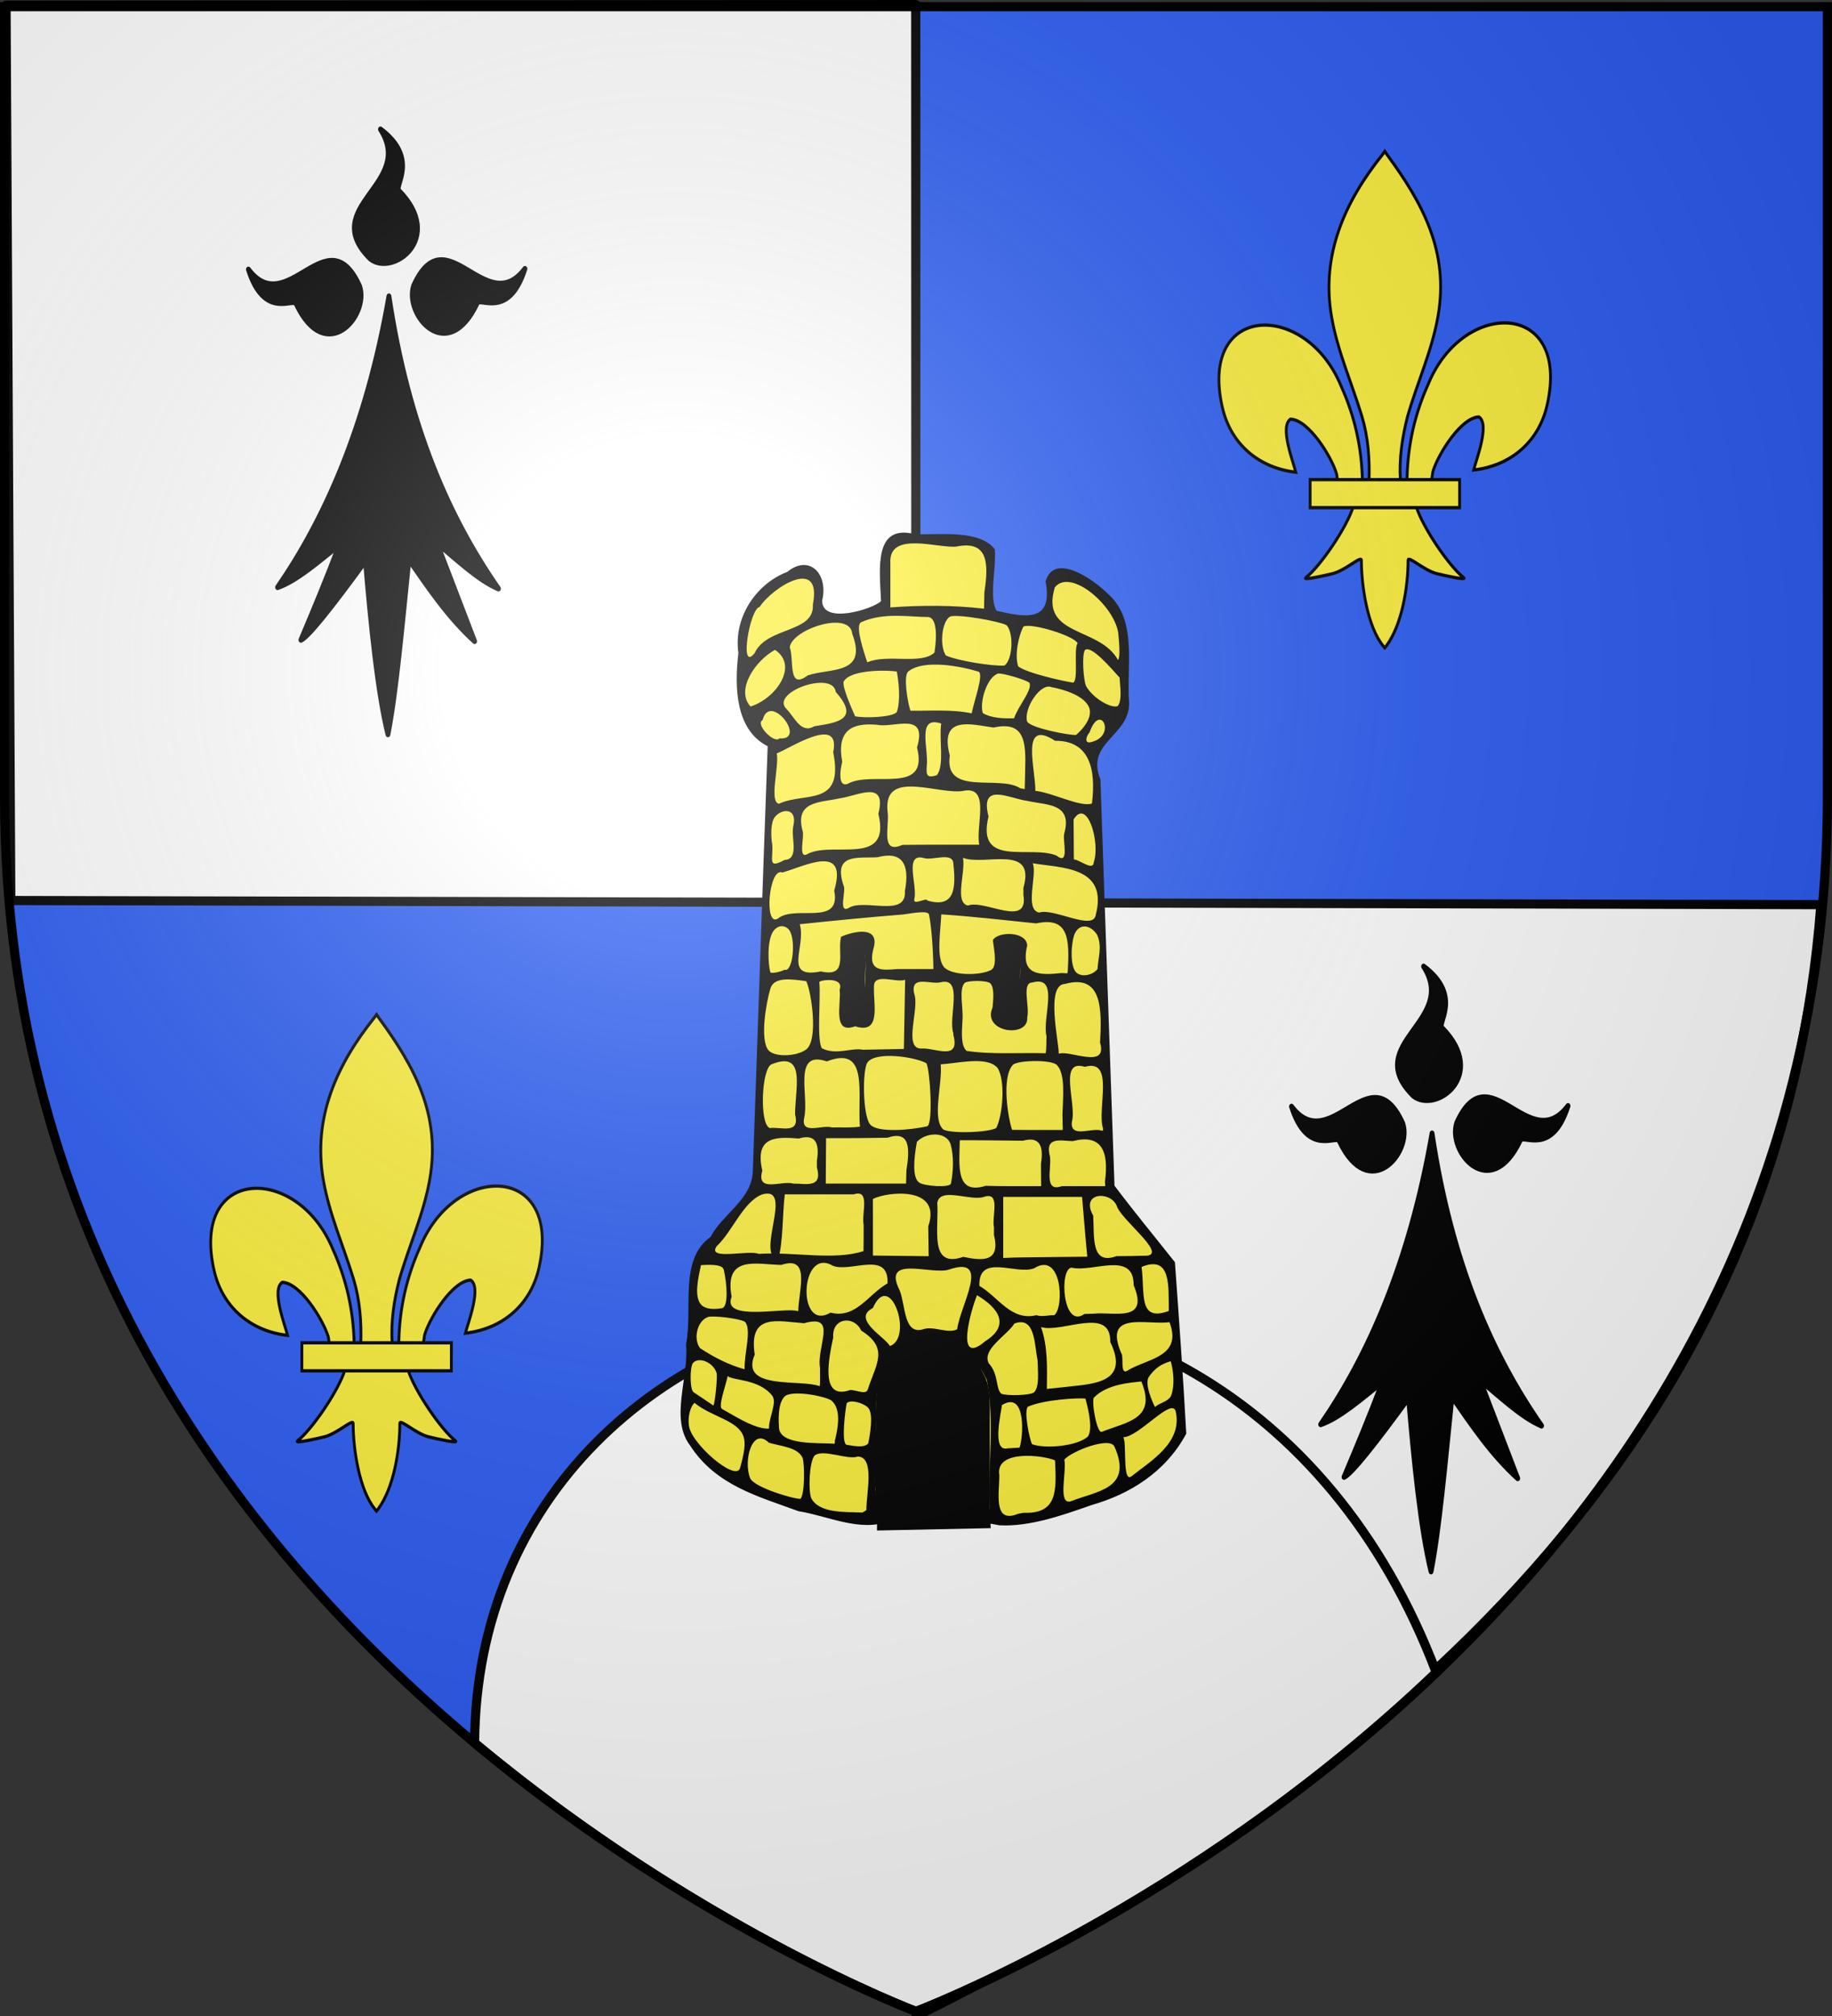 <svg xmlns="http://www.w3.org/2000/svg" xmlns:xlink="http://www.w3.org/1999/xlink" width="600" height="660" version="1.0"><rect width="100%" height="100%" fill="#333333" stroke="none"/><desc>Flag of Canton of Valais (Wallis)</desc><defs><radialGradient xlink:href="#b" id="c" cx="221.445" cy="226.331" r="300" fx="221.445" fy="226.331" gradientTransform="matrix(1.353 0 0 1.349 -77.63 -85.747)" gradientUnits="userSpaceOnUse"/><linearGradient id="b"><stop offset="0" style="stop-color:#fff;stop-opacity:.314"/><stop offset=".19" style="stop-color:#fff;stop-opacity:.251"/><stop offset=".6" style="stop-color:#6b6b6b;stop-opacity:.125"/><stop offset="1" style="stop-color:#000;stop-opacity:.125"/></linearGradient></defs><g style="display:inline"><path d="M300 658.5s298.5-112.32 298.5-397.772V2.176H1.5v258.552C1.5 546.18 300 658.5 300 658.5" style="fill:#fff;fill-opacity:1;fill-rule:evenodd;stroke:none;stroke-width:1px;stroke-linecap:butt;stroke-linejoin:miter;stroke-opacity:1"/><g style="display:inline"><path d="M300 658.5s298.5-112.32 298.5-397.772V2.176H1.5v258.552C1.5 546.18 300 658.5 300 658.5" style="fill:#2b5df2;fill-opacity:1;fill-rule:evenodd;stroke:none;stroke-width:1px;stroke-linecap:butt;stroke-linejoin:miter;stroke-opacity:1"/></g><path d="M300 660.087c181.3-90.008 284.53-208.194 296.364-363.917L3.538 294.812 1.984 1.691 299.913 1.5z" style="fill:#fff;fill-opacity:1;fill-rule:nonzero;stroke:#000;stroke-width:3;stroke-linecap:round;stroke-linejoin:round;stroke-miterlimit:4;stroke-dasharray:none;stroke-dashoffset:0;stroke-opacity:1;display:inline"/></g><path d="M155.438 570.594C228.468 631.56 300 658.5 300 658.5s89.444-33.657 170.406-110.937c-70.675-186.08-313.992-139.248-314.968 23.03z" style="opacity:1;fill:#fff;fill-opacity:1;fill-rule:evenodd;stroke:#000;stroke-width:3;stroke-linecap:butt;stroke-linejoin:miter;stroke-miterlimit:4;stroke-dasharray:none;stroke-opacity:1"/><path d="M368.814 151.098c-12.142-.93-21.422 9.416-22.437 20.837-2.476 14.595-.413 29.444.19 44.11-14.278 9.196-31.882 12.602-48.758 13.219-9.164.42-21.93-3.344-21.98-14.399 3.592-11.448.801-27.577-12.189-31.693-11.936-3.97-21.408 5.694-32.148 8.977-26.465 11.672-48.26 39.005-44.875 69.189.149 13.939-2.875 28.237-.687 42.354 1.693 21.137 13.43 42.142 33.942 49.716-6.108 138.752-10.824 277.581-17.066 416.315-4.356 23.55-27.39 35.729-41.711 52.72-3.652 5.57-7.924 10.027-13.447 13.752-17.317 16.034-16.23 41.936-16.444 63.729.477 11.98-1.401 23.855-2.412 35.616 1.896 27.853-13.033 56.208-2.552 83.309 15.5 28.357 45.267 45.331 74.78 55.917 22.356 7.543 44.769 15.801 68.154 19.574 27.288 5.919 56.214 15.33 83.984 6.599 41.632.998 83.72-3.137 124.944 3.961 41.943.873 81.753-14.376 121.448-25.655 32.966-11.126 64.458-31.088 83.224-61.12-3.532-54.686-8.032-109.303-12.57-163.913-22.601-24.589-45.64-48.791-67.577-73.976-5.398-130.918-10.52-261.848-15.77-392.773-6.354-11.562-3.793-26.417 5.675-35.502 10.391-11.743 27.318-21.857 26.284-39.77-2.575-29.275 5.946-61.38-9.485-88.184-10.784-15.988-28.175-26.358-45.368-34.321-9.644-4.005-24.501-8.006-31.427 2.133-4.23 5.326.748 12.368-.685 18.665.166 11.637-10.443 20.311-21.599 20.266-13.033.97-25.805-2.176-38.55-4.457-9.017-14.463-3.232-32.66-2.895-48.607-.053-5.625 2.328-13.229-4.533-15.77-20.645-12.06-45.756-9.016-68.718-9.33-9.17 1.009-17.75-1.289-26.742-1.488" style="fill:#fcef3c;fill-opacity:1;stroke:none;stroke-width:7;stroke-miterlimit:4;stroke-dasharray:none;stroke-opacity:1" transform="matrix(.293 0 0 .339 187.734 123.995)"/><path d="m459.569 206.358-.369 15.694c-34.757-3.474-69.838-3.404-104.693-1.234v-42.633c-2.305-31.818 53.474-14.07 73.888-16.14 35.702-6.193 36.061 16.41 31.174 44.313m-256.823 58.63c-17.708 19.257-5.224-43.481 5.673-44.646 14.267-18.944 70.192-49.352 59.439-2.271 2.19 27.717-51.472 21.095-65.112 46.916m406.57-18.853c.694 6.308 2.564 23.1-.402 25.49-20.538-32.583-87.348-22.197-70.58-70.174 17.83-19.141 67.339 18.317 70.982 44.684m-280.65 27.74c-7.912-20.542-12.61-36.492-6.613-38.829 25.248-9.836 55.148-4.8 73.948-4.975 10.432-.098 10.75 17.55 7.826 34.322-14.925 12.201-52.948.991-75.162 9.482m155.905-35.794c8.209 8.295 6.492 33.204-2.48 38.885-13.634.78-51.95-4.517-65.527-9.703-7.129-8.969-4.902-32.492 4.539-37.537 7.083-2.86 55.202 4.297 63.468 8.355m-222.4 48.391c-22.664 14.645-15.022-14.693-20.123-27.126 2.405-17.526 67.534-35.97 69.826-13.024 17.574 39.9-24.865 32.81-49.704 40.15m301.7-30.98c-4.897 4.297 1.261 36.106-5.131 37.997-12.041-1.627-52.235-9.365-61.37-15.762-4.063-10.683.189-29.363 5.938-38.456 9.041-3.588 56.516 8.86 60.562 16.22m-365.696 61.03c-17.307-16.45 6.425-45.12 27.427-54.692 26.867 15.55.654 47.153-27.427 54.692m412.607-27.884c.297 7.85 3.217 21.454-2.074 27.435-6.962 2.738-27.72-7.293-35.426-19.25-2.996-5.477-4.912-29.899-1.34-34.756 6.817-5.15 28.04 16.282 38.84 26.571m-157.965-5.832c6.683 1.776-4.632 27.94-7.446 40.323-22.599-4.059-45.61-2.23-68.44-2.566-3.648-9.487-7.88-34.009-2.452-37.826 17.382-12.225 59.46-4.947 78.338.07m-91.41 39.413c-6.234 4.973-36.753 5.56-46.275 3.762-3.8-7.456-14.146-27.367-12.962-33.311 7.144-12.132 49.283-11.398 59.588-9.91 3.762 18.14 2.935 33.742-.351 39.459m131.453 5.67c-11.16.316-25.088.066-35.011-4.977-3.824-10.354 4.273-34.369 16.942-38.207 4.265-.754 31.014 5.858 35.206 8.93 3.527 7.043-13.018 22.774-17.137 34.253m-223.376 7.714c-14.58 7.558-21.633-8.015-30.563-16.231-20.656-16.101 51.577-38.34 54.535-16.868 28.122 27.116.213 29.74-23.972 33.099m292.622 8.38c-5.877.752-51.492-6.656-54.755-13.043-4.16-12.02 14.705-37.368 26.95-33.186 15.378 2.48 36.812 8.547 42.19 19.352 3.547 7.123-1.336 16.95-14.385 26.877m-331.588 3.304c-5.782 5.717-27.539-13.923-18.832-17.636 8.037-27.814 50.47 19.883 18.832 17.636m349.223 3.41c-9.396 2.646-6.177-6.018-2.59-9.11 11.907-29.76 30.499 2.947 2.59 9.11m-173.409 32.259c-10.983 2.67-11.944.372-11.104-9.335 2.113-16.828-11.61-48.734 16.103-40.643-2.603 15.643 3.909 40.746-4.999 49.978m-99.63 8.32c-13.224 3.89-6.332-20.634-6.019-21.207-6.36-30.167 10.178-38.177 39.366-35.866 18.178 3.39 56.68-13.543 44.224 21.87 13.783 46.872-50.668 21.704-77.57 35.203m198.128.06-.166 4.956-5.1-.859c-23.061-13.17-85.412 8.155-78.636-31.563-11.903-39.277 23.606-30.052 48.96-27.014 42.009-8.2 35.167 24.244 34.942 54.48m-274.774 19.087c-11.482-1.418.413-36.526-2.568-48.604 15.211-4.982 71.961-37.78 63.105-1.15 12.43 53.394-31.753 38.05-60.537 49.754m349.743-.193c-13.077 3.765-43.706-10.474-63.248-12.239.459-20.811-17.537-70.563 22.02-48.378 38.703-.267 46.05 27.597 41.228 60.617M408.235 450c-13.421.004-26.843.039-40.264.175-25.072 9.542-14.336-17.545-16.507-31.697-6.016-43.272 59.036-15.289 86.271-20.756 28.623-3.46 11.893 33.963 16.118 52.278zm-145.455 8.536c-12.357 7.117-3.93-16.21-6.4-21.933-9.027-29.097 19.655-27.162 41.257-31.357 20.783-2.464 53.12-18.519 43.461 14.886 14.36 51.175-49.434 26.474-78.318 38.404m286.152-19.507c-2.407 6.49 6.632 31.835-8.837 21.445-28.967-10.443-89.916 12.137-75.881-37.732-9.901-33.758 22.646-17.502 43.462-15.058 21.542 4.241 50.622 1.962 41.256 31.345m-312.665 25.667c-19.81 9.208-12.354-.822-13.823-15.049-1.71-8.573-1.67-21.289 2.918-26.376 7.5-8.314 25.733-9.474 20.56 9.157-2.662 11.17 7.103 31.563-9.655 32.268m345.586 2.217c-.544 9.012-15.937-2.606-22.255-2.692l-.272-38.65c15.503-21.454 30.058 23.066 22.527 41.342m-185.901 37.026c-1.017-3.535-16.834 5.665-14.565-1.82 3.49-13.1-11.747-44.195 10.159-39.32 10.232 3.008 33.691-6.864 33.425 6.366 3.269 24.775.096 42.128-29.02 34.774m-87.766 7.024c-12.797 6.123-2.417-17.462-6.094-21.756-11.907-31.392 16.446-25.956 37.993-27.114 26.869-6.09 36.592 5.707 30.655 32.671 2.204 26.068-45.484 6.976-62.554 16.199m195.035-19.318v6.762c6.12 32.656-43.5 4.09-62.057 10.349-15.371-3.033-2.45-31.94-5.46-46.105 23.875 8.105 81.775-13.945 67.517 28.994m-273.963 29.365c-16.397 10.253-10.792-49.769 4.555-44.178 25.397-6.204 73.57-28.377 57.917 17.496 8.145 34.865-43.313 13.622-62.472 26.682m354.798-3.205c-2.644 15.827-47.057-7.01-63.21-2.262-16.866-2.711-1.742-37.283-7.264-47.64 31.85 4.753 84.695 2.794 70.474 49.902m-307.194 54.58c-43.11 7.435-16.167-23.724-23.623-45.59 37.605-3.422 78.015-6.864 115.693-9.441 13.536-1.799 27.823-3.767 28.745.06 2.673 11.1 4.557 31.604 4.954 52.654h-40.104c-16.175 1.06-33.433 3.14-27.202-18.768 8.928-24.387-23.546-17.256-35.9-12.408-4.6 15.37 8.718 39.595-22.563 33.493m275.932-.031-.48 1.888-6.21-.32c-24.702 2.293-46.706 2.564-38.617-26.588-.847-14.1-33.516-13.664-38.397-5.065 1.732 10.781 4.907 25.417-1.942 28.667-12.109 5.746-45.14 5.605-52.975-3.075-8.392-9.298-3.665-33.44-2.734-50.617 35.438 2.083 70.788 5.58 106.146 8.74 36.841-6.917 37.184 15.794 35.209 46.37m-316.582-1.594c-3.911 1.889-14.358 3.998-15.844 2.46-2.411-6.991-4.01-29.426 2.841-39.107 3.6-5.086 10.782-7.6 16.907-3.005 9.436 7.081 5.892 42.724-3.904 39.652m349.667-33.323c5.471 11.62.955 21.014.186 32.658-6.1 6.442-18.464 8.034-24.044 3.033-6.994-6.268-5.595-28.657-1.388-37.408 6.407-11.173 19.4-7.048 25.246 1.717m-261.1 75.53c-5.512.661-11.067.798-16.603 1.141.878-22.158-1.3-47.19 1.459-67.581 5.2-.788 11.401-1.094 13.54 1.964 7.953 11.372.269 49.846 1.603 64.476m172.347-30.064v29.032c-24.688 20.214-17.213-37.033-16.698-55.18 5.124-26.011 26.565 9.369 16.698 26.148m-72.208 49.18.033 1.632c7.94 25.933-21.19 11.877-35.971 13.148-20.574-.013-1.537-38.975-7.813-52.865-4.846-18.72 18.308-8.693 29.321-11.13 26.402-5.667 8.27 34.226 14.43 49.215m-100.992 15.92c-13.33-2.255-29.372 5.631-45.92-1.385-6.043-8.133-1.229-47.279-2.872-63.907-.556-1.96 27.945-5.627 22.691 7.108 1.881 14.18-8.456 43.77 17.343 35.544 29.745 8.179 20.103-21.615 21.026-38.254-.353-13.93 24.294-3.404 34.832-6.68q-.715 33.408-1.415 66.816zm205.117-13.177c-.35 5.502.16 11.14-.92 16.576-28.636-.685-61.158 1.365-88.418-2.29-6.388-4.9-5.47-17.138-4.632-29.296 1.285-11.722-4.497-30.359 2.594-36.395 3.915-2.458 24.321-2.607 28.54.411 4.494 4.218 3.585 13.72 2.521 23.374-12.268 24.233 40.56 29.975 38.76 9.548 3.066-9.929-6.56-33.483 5.578-33.673 31.482-7.628 10.729 34.324 15.977 51.745m-268.925 13.118c-11.14 6.79-35.042 7.269-41.73.688-10.07-9.907-2.654-46.562 2.054-59.812 3.964-11.157 22.145-9.284 40.021-7.04 5.625 9.689 14.084 57.37-.345 66.164m328.788-6.719c8.889 26.006-34.287 6.77-46.157 10.636.015-12.343-14.891-66.83 6.945-67.434 41.975-9.926 41.167 24.742 39.212 56.798m-268.413 81.05c-10.339 1.376-20.828.46-31.222.773-10.558-3.097-35.853 8.178-30.927-10.022 5.155-20.933-13.132-65.19 25.1-53.747 47.738-16.187 33.897 31.656 37.05 62.996m-72.413-16.14-.041 1.937-.047 2.227c5.793 19.973-15.922 11.849-28.204 13.359-11.766-3.486-9.469-56.953 1.775-61.56 36.838-12.828 27.8 18.625 26.517 44.037M394.788 661c3.93 5.89 7.991 58.58.818 60.946-16.841 3.388-56.124 6.776-63.92-2.031-8.2-9.264-8.48-52.64-2.832-59.569 9.007-11.049 52.437-5.683 65.934.654m152.069 50.01.362 14.475c-18.892-.044-37.786.118-56.676-.153-4.114-10.036-12.417-50.821 1.143-62.973 6.223-4.249 41.651-4.953 48.688.13 9.884 8.613 7.139 29.768 6.483 48.52m45.362 13.104-.014 1.98h-1.711c-10.592-3.314-35.49 7.986-33.073-8.616 5.555-17.108-15.675-61.11 14.43-52.978 33.973-8.411 13.348 40.434 20.368 59.614m-119.452-.434c-9.753 4.214-47.655 5.475-58.67 1.606-13.745-9.705-1.234-43.997-3.325-63.187 19.422-.965 51.78-8.289 63.55 3.458 9.1 12.265 5.757 46.26-1.555 58.123m-100.343 40.964-.376 12.647h-89.765l.335-43.883c22.882.04 45.765-.07 68.644-.46 25.396-7.4 25.073 10.286 21.162 31.696m-100.06-9.25.049 6.31c6.563 20.437-12.538 15.404-26.384 15.587-12.36-3.448-42.036 9.5-34.649-12.547-8.943-33.426 15.597-32.726 40.776-31.016 18.556-4.826 23.405 4.32 20.208 21.667m149.47-16.005c3.721 11.245 3.168 25.828.39 37.735-1.043 4.468-29.808 2.52-35.347-.732-8.212-4.823-6.084-23.3-2.72-39.45 11.221-10.101 33.718-9.512 37.676 2.447m172.523 35.921.168 2.199.17 2.22h-48.552c-20.097 6.194-11.693-15.898-13.147-28.206-6.298-20.137 11.649-15.56 25.363-15.297 31.389-7.004 40.782 8.748 35.998 39.084m-71.495-17.423.167 21.843c-20.652-.068-41.31.204-61.957-.333-34.052 9.227-29.603-19.775-28.938-43.977 23.507-.143 47.013.258 70.52.435 18.521-4.42 23.426 4.751 20.208 22.032m-198.22 59.325c-.015 8.395.046 16.791-.157 25.185-32.165 9.449-79.285.457-117.182 2.755-11.154-4.169-58.202 6.75-46.981-7.393 17.949-14.513 29.643-43.054 50.959-50.076 36.153-8.83-8.155 58.664 17.784 63.16 5.787-18.088 4.706-44.31 7.45-63.19h76.993c19.065-5.501 8.451 18.678 11.134 29.56m317.052 29.634c-11.477.356-22.963.407-34.445.462-28.642 9.026-24.729-17.91-25.988-39.058-14.796-22.665 19.02-24.23 26.21-9.668 4.146 13.007 55.523 45.927 34.223 48.264m-244.827-28.262.445 28.798c-20.77-.243-41.539-.438-62.308-.628v-54.648c15.945-7.146 77.495-12.943 61.863 26.478m135.827 29.638c-17.337.294-34.698.094-52.024.853V790.09h88.12c1.968 19.25 3.556 38.544 5.872 57.753zM470.31 819.65v7.29c7.584 26.403-13.102 25.003-34.247 21.043-38.884 11.649-27.035-27.307-29.16-52.016 3.002-15.975 36.847-1.451 52.272-5.877 19.066-5.5 8.452 18.679 11.135 29.56m-327.534 36.366c15.477-.857 24.338-.056 25.599 4.715 3.244 12.277 5.655 35.78-2.271 36.88-13.006 1.803-20.673-.128-24.2-4.588-6.443-8.147-2.376-23.932.872-37.007m522.936 44.22c-34.74 11.164-26.373-17.38-30.453-42.477 33.079-11.853 30.16 18.173 30.453 42.476m-414.203.323c-12.792-4.606-85.989 10.836-74.428-14.018-8.797-41.174 29.065-30.951 55.525-30.765 32.912-9.33 19.634 23.302 18.903 44.783m36.026 1.307c-37.82 19.454-34.157-63.94 2.4-45.35 19.643 7.213 62.957-15.305 61.398 17.073-21.753 10.747-35.288 34.463-63.798 28.277m294.075 1.012-5.268.143-4.947.146c-24.513 15.237-28.452-44.424-14.17-44.722 23.243 4.834 69.596-16.672 69.21 16.937 17.904 36.716-22.745 25.333-44.825 27.496m-43.757 1.412c-6.642-.157-13.561 1.954-20.085.041-28.378 5.863-42.14-17.32-63.787-28.304-1.177-32.13 41.513-10.007 61.399-17.072 30.712-16.528 33.77 37.018 22.473 45.335M429.19 917.93c-9.734 4.507-24.76-2.8-36.453-.417-23.725 7.46-20.899-22.417-27.912-37.268-20.426-35.11 37.02-13.928 55.991-20.2 46.617-13.36 11.717 34.698 8.374 57.884m-75.243 16.244c-4.3-8.124-43.403-26.062-19.015-36.76 19.506-38.113 45.6 28.878 19.015 36.76m106.538-4.664c-34.305 25.356-15.884-30.36-9.119-44.457 23.607 12.102 37.923 28.76 9.119 44.457m-268.92 27.074c-17.065-3.98-34.94-11.838-49.816-20.426-7.922-9.15-3.07-26.27 8.707-30.01 5.617-1.784 36.842 1.523 41.788 4.767 7.283 8.372-1.115 29.471-.678 45.669m427.538 1.49c-7.954 3.896-3.615-13.39-6.3-16.625-21.134-42.012 28.353-27.256 53.675-30.36 14.986 34.108-25.25 34.94-47.375 46.984m-343.211-2.661c-.214 5.707.437 12.429-.371 17.515-21.762-7.116-89.775 4.132-72.621-30.516-7.274-40.85 26.33-32.006 55.168-30.317 38.3-9.402 13.597 22.322 17.824 43.318m273.041 18.396c-6.503.558-13.007 1.112-19.503 1.74.203-20.234 1.275-40.47-6.536-59.668 24.027 5.966 78.234-20.898 77.412 14.408 23.4 41.522-23.953 40.343-51.373 43.52m-219.71 2.326c-2.17 6.292-16.68-1.468-21.645 1.03-32.068 8.306-21.452-32.405-16.96-51.292-1.682-19.36 23.495-21.5 31.31-6.628 31.449 17.004 16.643 32.078 7.295 56.89m185.97 2.704c-4.496 3.048-30.592 3.583-36.674 1.334-6.522-4.77-2.754-18.907-14.113-29.444-7.698-13.675 20.46-26.736 28.776-38.362 23.442-7.343 22.129 20.132 25.886 35.395.245 11.72 2.325 25.345-3.875 31.077m-354.89-18.61c1.03 3.927-1.55 27.74-3.577 31.374l-22.182-12.87c-4.314-2.504-4.334-24.531-.562-28.33 6.53-6.226 22.695-.509 26.322 9.827m508.23 21.323c-2.703 6.374-13.15 7.15-18.186 11.536-2.867-4.702-12.208-22.762-6.826-29.255 6.759-8.154 12.72-11.916 24.354-15.029 3.212 9.423 4.543 23.59.658 32.748m-446.264.336c6.18 6.678-3.837 21.35-3.415 32.017-13.877.308-29.449-7.513-52.445-18.957-4.65-2.313 3.424-20.654 6.279-31.837 5.174 4.524 34.535 2.52 49.581 18.777m369.002 34.958c-5.861 3.366-12.356-30.172-9.166-32.983 15.216-13.411 42.568-14.386 52.94-15.492 17.28 36.236-15.51 38.82-43.774 48.476m-298.701 8.352c-.451 1.222.674 4.228-1.763 3.2-17.92-.889-58.774 1.434-60.74-14.822-1.274-14.877.297-26.184 7.02-31.352 9.192-5.084 40.533-.484 50.936 4.126 9.8 6.58 9.894 20.654 4.547 38.848m282.842-3.773c-11.722 9.556-48.395 12.206-62.532 7.493-2.604-3.721-10.108-34.274-4.038-36.432 18.888-6.716 54.871-8.345 63.676-7.614 4.76 15.118 7.736 29.725 2.894 36.553m-269.72-32.06c3.851-3.781 18.155-.558 23.748 4.188 6.738 5.719 2.108 27.21.294 34.636-4.228 4.475-15.304 2.59-23.923 1.38-6.306-.885-2.118-31.21-.12-40.204m193.176 42.915-13.266.665c-18.086 3.93-7.294-34.173-6.39-41.789 28.04-14.75 23.597 32.763 19.656 41.124m-312.34 19.583c-4.42 14.393-57.08-24.988-57.283-41.985-1.148-6.735 1.376-17.178 6.38-20.79 18.959 13.423 47.52 16.58 54.402 31.714 3.223 7.089 1.05 16.84-3.5 31.061m437.676 7.98c-10.76 7.391-5.092-32.565-9.398-37.629 17.294-.108 53.635-38.389 58.526-25.318 8.438 30.527-28.406 48.572-49.128 62.947m-367.792-17.646c2.334 5.707 2.522 35.749-2.48 39.51-7.016.413-52.004-11.018-56.223-20.036-7.768-17.087 2.537-49.818 20.965-34.15 15.129 3.728 32.269 4.487 37.738 14.676m299.747 41.898c-14.957 3.855-4.253-29.003-7.226-40.217 7.45-7.881 51.388-23.005 56.189-12.37 20.74 40.8-19.887 42.574-48.963 52.587m-119.766-6.786c2.71 17.084-4.982 13.04-17.89 13.256.047-45.266-.351-90.532-.643-135.798-4.476-20.235 3.412-34.405 21.848-13.374.169 45.305-2.243 90.614-3.315 135.916m-26.017-45.355.298 43.023c6.174 18.723-8.954 16.29-22.34 15.586l-.382-140.249c-4.716-18.704 4.74-23.275 22.019-20.043-.046 33.895.183 67.79.405 101.683m-29.891-20.926.52 77.311c-26.348 15.163-16.065-27.99-17.64-45.416 5.658-34.814-13.194-81.046 8.115-108.353 20.078 1.078 2.95 56.075 9.005 76.458m-25.12 30.931.342 41.926c-13.092 24.63-23.217-16.737-16.215-33.019 2.708-33.812-10.757-74.36 14.711-102.005.587 31.03.906 62.064 1.163 93.098m110.074 45.711c.644 6.802-2.12 6.168-8.823 4.225-23.421 2.988-7.868-43.047-12.968-71.355 4.963-17.526-7.016-100.97 18.759-53.366 8.765 39.408 1.305 80.423 3.032 120.496m-137.748 4.934-4.267 2.331c-21.022-.628-48.513.754-57.456-13.962-3.23-8.073-2.208-33.765 3.585-40.84 9.408-7.177 36.75 4.393 48.622.756 19.358.42 9.24 36.375 9.516 51.715m210.88-47.984c1.736 30.341 2.398 51.655-35.044 50.576l-6.21.976c-28.822 10.312-20.637-21.08-21.054-37.638-4.484-24.7 49.676-18.965 62.309-13.914m-62.14 62.661c34.335 1.5 70.417-9.712 103.3-19.628 41.763-10.314 82.31-31.438 105.532-68.888-3.499-55.222-8.057-110.415-12.686-165.562-21.801-23.832-45.708-48.82-67.541-73.906-5.37-130.79-10.508-261.591-15.74-392.387-16.852-35.573 31.715-41.471 32.113-73.176-3.32-35.699 9.747-80.172-23.213-105.61-15.688-13.66-60.489-41.42-70.208-12.361 8.96 40.585-23.946 34.44-54.792 28.312-8.657-12.856-.052-41.03-1.991-59.434-17.29-19.079-61.38-13.792-89.005-14.48-46.594-10.245-39.683 33.216-38.13 64.656-9.51 7.76-65.906 22.9-65.811-.478 7.274-26.082-14.54-45.108-38.943-27.809-32.857 10.707-60.556 42.253-54.69 78.412-4.732 34.186-2.732 74.422 32.735 89.978-5.83 136.924-10.962 273.88-16.6 410.814-1.26 26.963-34.008 41.03-47.245 63.053-35.643 21.981-19.503 68.783-27.4 103.9 3.427 31.798-18.399 71.59 4.564 97.57 28.958 38.853 77.576 49.47 121.13 63.393 33.195 4.589 68.264 20.315 101.292 9.714 41.115 1.16 82.92-3.294 123.33 3.917" style="fill:#000;fill-opacity:1;stroke:none;stroke-opacity:1" transform="matrix(.293 0 0 .339 187.734 123.995)"/><path d="M339.559 1112.285c0-12.133.34-22.304-1.866-38.849s1.103-33.09 1.103-45.223-2.206-33.09 1.103-51.841 7.721-28.678 22.06-37.503c14.34-8.824 12.134-12.133 33.09-12.133 20.958 0 28.679 2.206 34.194 4.412s20.957 14.34 25.37 23.164c4.411 8.824 11.03 12.133 11.03 39.708v99.27c0 4.412 1.102 16.708 1.102 16.708z" style="fill:#000;fill-rule:evenodd;stroke:none;stroke-width:1px;stroke-linecap:butt;stroke-linejoin:miter;stroke-opacity:1" transform="matrix(.293 0 0 .339 187.734 123.995)"/><g style="fill:#000"><path d="M326.483 507.923c2.668-1.334 6.67-2.668 8.672-.667 2 2.001 3.335 6.003 2.668 16.676s0 23.345-.667 24.68c-.667 1.333-8.689 3.118-10.69.45s.017-16.46.017-23.796c0-7.337-.667-16.009 0-17.343" style="fill:#000;fill-rule:evenodd;stroke:none;stroke-width:1px;stroke-linecap:butt;stroke-linejoin:miter;stroke-opacity:1" transform="matrix(.496 0 0 .574 115.824 17.495)"/><path d="M428.698 508.33c2.668-1.334 6.67-2.668 8.67-.667 2.002 2.001 3.336 6.003 2.669 16.676s0 23.345-.667 24.68c-.667 1.333-8.689 4.019-10.69 1.35-2-2.667-1.334-16.008-1.334-23.345s.685-17.36 1.352-18.694" style="fill:#000;fill-rule:evenodd;stroke:none;stroke-width:1px;stroke-linecap:butt;stroke-linejoin:miter;stroke-opacity:1;display:inline" transform="matrix(.496 0 0 .574 115.824 17.495)"/></g><g style="display:inline"><g style="fill:#000;fill-opacity:1"><path d="M377.128 135.622c-14.101 70.111-40.388 119.752-68.944 155.439 11.87-3.562 25.215-13.69 38.117-22.55-7.89 18.385-15.78 34.445-23.671 50.668 4.71-1.748 19.66-18.122 39.965-42.146 3.183 33.027 7.487 70.222 13.917 92.616 5.119-22.358 8.906-59.364 12.969-93.342 12.24 15.194 24.13 30.565 40.692 43.598l-23.253-52.318c12.007 8.398 25.275 19.515 38.007 24.2-30.189-37.467-55.61-86.046-67.799-156.165M319.723 139.698c-1.296-4.078-19.538 8.975-29.595-18.388 23.992 27.584 48.78-29.041 68.834 8.941 6.189 15.671-20.922 42.86-39.239 9.447" style="fill:#000;fill-opacity:1;fill-rule:evenodd;stroke:#000;stroke-width:3;stroke-linecap:round;stroke-linejoin:round;stroke-miterlimit:4;stroke-dasharray:none;stroke-opacity:1" transform="matrix(.529 0 0 .613 -72.118 13.844)"/><path d="M431.716 139.348c1.296-4.078 19.537 8.975 29.595-18.387-23.992 27.584-48.78-29.042-68.834 8.94-6.189 15.671 20.922 42.861 39.239 9.447M383.382 79.375c-3.697-2.154 13.021-17.11-11.488-32.894 21.686 29.431-38.984 41.27-6.29 69.127 13.943 9.458 46.392-11.069 17.778-36.233" style="fill:#000;fill-opacity:1;fill-rule:evenodd;stroke:#000;stroke-width:3;stroke-linecap:round;stroke-linejoin:round;stroke-miterlimit:4;stroke-dasharray:none;stroke-opacity:1;display:inline" transform="matrix(.529 0 0 .613 -72.118 13.844)"/></g></g><g style="display:inline"><g style="fill:#000;fill-opacity:1"><path d="M377.128 135.622c-14.101 70.111-40.388 119.752-68.944 155.439 11.87-3.562 25.215-13.69 38.117-22.55-7.89 18.385-15.78 34.445-23.671 50.668 4.71-1.748 19.66-18.122 39.965-42.146 3.183 33.027 7.487 70.222 13.917 92.616 5.119-22.358 8.906-59.364 12.969-93.342 12.24 15.194 24.13 30.565 40.692 43.598l-23.253-52.318c12.007 8.398 25.275 19.515 38.007 24.2-30.189-37.467-55.61-86.046-67.799-156.165M319.723 139.698c-1.296-4.078-19.538 8.975-29.595-18.388 23.992 27.584 48.78-29.041 68.834 8.941 6.189 15.671-20.922 42.86-39.239 9.447" style="fill:#000;fill-opacity:1;fill-rule:evenodd;stroke:#000;stroke-width:3;stroke-linecap:round;stroke-linejoin:round;stroke-miterlimit:4;stroke-dasharray:none;stroke-opacity:1" transform="matrix(.529 0 0 .613 269.51 287.895)"/><path d="M431.716 139.348c1.296-4.078 19.537 8.975 29.595-18.387-23.992 27.584-48.78-29.042-68.834 8.94-6.189 15.671 20.922 42.861 39.239 9.447M383.382 79.375c-3.697-2.154 13.021-17.11-11.488-32.894 21.686 29.431-38.984 41.27-6.29 69.127 13.943 9.458 46.392-11.069 17.778-36.233" style="fill:#000;fill-opacity:1;fill-rule:evenodd;stroke:#000;stroke-width:3;stroke-linecap:round;stroke-linejoin:round;stroke-miterlimit:4;stroke-dasharray:none;stroke-opacity:1;display:inline" transform="matrix(.529 0 0 .613 269.51 287.895)"/></g></g><path d="M407.03 608.7c1.424-61.957 16.75-119.54 45.289-174.11 74.714-157.185 302.92-153.431 252.615 38.812-18.537 70.84-81.509 112.474-156.319 119.615 5.4-18.665 35.1-84.652 11.125-97.562-38.339 1.449-85.945 67.706-97.393 99.301-1.653 4.536-1.19 9.778-3.036 14.24" style="opacity:1;fill:#fcef3c;fill-opacity:1;fill-rule:evenodd;stroke:#000;stroke-width:6;stroke-linecap:butt;stroke-linejoin:miter;stroke-miterlimit:4;stroke-dasharray:none;stroke-opacity:1;display:inline" transform="matrix(.154 0 0 .178 398.148 48.306)"/><g style="opacity:1;display:inline"><g style="fill:#fcef3c;fill-opacity:1;stroke:#000;stroke-width:6;stroke-miterlimit:4;stroke-dasharray:none;stroke-opacity:1"><path d="M350.523 657.372c-1.425-61.956-16.751-119.54-45.29-174.108-74.714-157.186-302.92-153.432-252.615 38.81 18.537 70.84 81.509 112.475 156.319 119.616-5.4-18.665-35.1-84.652-11.124-97.562 38.338 1.449 85.944 67.705 97.392 99.301 1.653 4.536 1.19 9.778 3.036 14.24" style="fill:#fcef3c;fill-opacity:1;fill-rule:evenodd;stroke:#000;stroke-width:6;stroke-linecap:butt;stroke-linejoin:miter;stroke-miterlimit:4;stroke-dasharray:none;stroke-opacity:1" transform="matrix(.154 0 0 .178 392.217 40.368)"/><path d="M393.626 57.12c-78.714 84.85-131.565 182.962-108.781 298.031 12.57 63.484 43.041 122.28 64.53 183.438 13.437 38.37 16.873 78.452 15.282 118.781h66.781c-3.196-40.626 3.807-79.998 15.282-118.781 20.474-61.538 51.625-119.906 64.53-183.438 24.129-118.779-32.506-208.36-108.437-297.656l-4.64-5.918z" style="fill:#fcef3c;fill-opacity:1;fill-rule:nonzero;stroke:#000;stroke-width:6;stroke-linecap:butt;stroke-linejoin:miter;stroke-miterlimit:4;stroke-dasharray:none;stroke-opacity:1" transform="matrix(.154 0 0 .178 392.217 40.368)"/><path d="M331.345 704.401c-13.962 39.13-70.889 110.792-101.125 131.22-7.843 5.297 37.486-3.052 57.78-7.5 26.62-5.835 61.218-34.198 60.407-24.188-.075 45.838 12.811 122.324 46.406 157.468l3.182 3.388 3.287-3.388c33.578-39.17 46.238-108.042 46.406-157.468-.81-10.01 33.788 18.353 60.407 24.187 20.295 4.449 65.623 12.798 57.78 7.5-30.236-20.427-87.131-92.089-101.093-131.219z" style="fill:#fcef3c;fill-opacity:1;fill-rule:evenodd;stroke:#000;stroke-width:6;stroke-linecap:butt;stroke-linejoin:miter;stroke-miterlimit:4;stroke-dasharray:none;stroke-opacity:1" transform="matrix(.154 0 0 .178 392.217 40.368)"/><path d="M239.352 655.379H557.24v51.503H239.352z" style="fill:#fcef3c;fill-opacity:1;stroke:#000;stroke-width:6;stroke-miterlimit:4;stroke-dasharray:none;stroke-opacity:1" transform="matrix(.154 0 0 .178 392.217 40.368)"/></g></g><path d="M407.03 608.7c1.424-61.957 16.75-119.54 45.289-174.11 74.714-157.185 302.92-153.431 252.615 38.812-18.537 70.84-81.509 112.474-156.319 119.615 5.4-18.665 35.1-84.652 11.125-97.562-38.339 1.449-85.945 67.706-97.393 99.301-1.653 4.536-1.19 9.778-3.036 14.24" style="opacity:1;fill:#fcef3c;fill-opacity:1;fill-rule:evenodd;stroke:#000;stroke-width:6;stroke-linecap:butt;stroke-linejoin:miter;stroke-miterlimit:4;stroke-dasharray:none;stroke-opacity:1;display:inline" transform="matrix(.154 0 0 .178 67.937 330.892)"/><g style="opacity:1;display:inline"><g style="fill:#fcef3c;fill-opacity:1;stroke:#000;stroke-width:6;stroke-miterlimit:4;stroke-dasharray:none;stroke-opacity:1"><path d="M350.523 657.372c-1.425-61.956-16.751-119.54-45.29-174.108-74.714-157.186-302.92-153.432-252.615 38.81 18.537 70.84 81.509 112.475 156.319 119.616-5.4-18.665-35.1-84.652-11.124-97.562 38.338 1.449 85.944 67.705 97.392 99.301 1.653 4.536 1.19 9.778 3.036 14.24" style="fill:#fcef3c;fill-opacity:1;fill-rule:evenodd;stroke:#000;stroke-width:6;stroke-linecap:butt;stroke-linejoin:miter;stroke-miterlimit:4;stroke-dasharray:none;stroke-opacity:1" transform="matrix(.154 0 0 .178 62.006 322.954)"/><path d="M393.626 57.12c-78.714 84.85-131.565 182.962-108.781 298.031 12.57 63.484 43.041 122.28 64.53 183.438 13.437 38.37 16.873 78.452 15.282 118.781h66.781c-3.196-40.626 3.807-79.998 15.282-118.781 20.474-61.538 51.625-119.906 64.53-183.438 24.129-118.779-32.506-208.36-108.437-297.656l-4.64-5.918z" style="fill:#fcef3c;fill-opacity:1;fill-rule:nonzero;stroke:#000;stroke-width:6;stroke-linecap:butt;stroke-linejoin:miter;stroke-miterlimit:4;stroke-dasharray:none;stroke-opacity:1" transform="matrix(.154 0 0 .178 62.006 322.954)"/><path d="M331.345 704.401c-13.962 39.13-70.889 110.792-101.125 131.22-7.843 5.297 37.486-3.052 57.78-7.5 26.62-5.835 61.218-34.198 60.407-24.188-.075 45.838 12.811 122.324 46.406 157.468l3.182 3.388 3.287-3.388c33.578-39.17 46.238-108.042 46.406-157.468-.81-10.01 33.788 18.353 60.407 24.187 20.295 4.449 65.623 12.798 57.78 7.5-30.236-20.427-87.131-92.089-101.093-131.219z" style="fill:#fcef3c;fill-opacity:1;fill-rule:evenodd;stroke:#000;stroke-width:6;stroke-linecap:butt;stroke-linejoin:miter;stroke-miterlimit:4;stroke-dasharray:none;stroke-opacity:1" transform="matrix(.154 0 0 .178 62.006 322.954)"/><path d="M239.352 655.379H557.24v51.503H239.352z" style="fill:#fcef3c;fill-opacity:1;stroke:#000;stroke-width:6;stroke-miterlimit:4;stroke-dasharray:none;stroke-opacity:1" transform="matrix(.154 0 0 .178 62.006 322.954)"/></g></g><path d="M300 658.5s298.5-112.32 298.5-397.772V2.176H1.5v258.552C1.5 546.18 300 658.5 300 658.5" style="opacity:1;fill:url(#c);fill-opacity:1;fill-rule:evenodd;stroke:none;stroke-width:1px;stroke-linecap:butt;stroke-linejoin:miter;stroke-opacity:1"/><path d="M300 658.5S1.5 546.18 1.5 260.728V2.176h597v258.552C598.5 546.18 300 658.5 300 658.5z" style="opacity:1;fill:none;fill-opacity:1;fill-rule:evenodd;stroke:#000;stroke-width:3;stroke-linecap:butt;stroke-linejoin:miter;stroke-miterlimit:4;stroke-dasharray:none;stroke-opacity:1"/></svg>